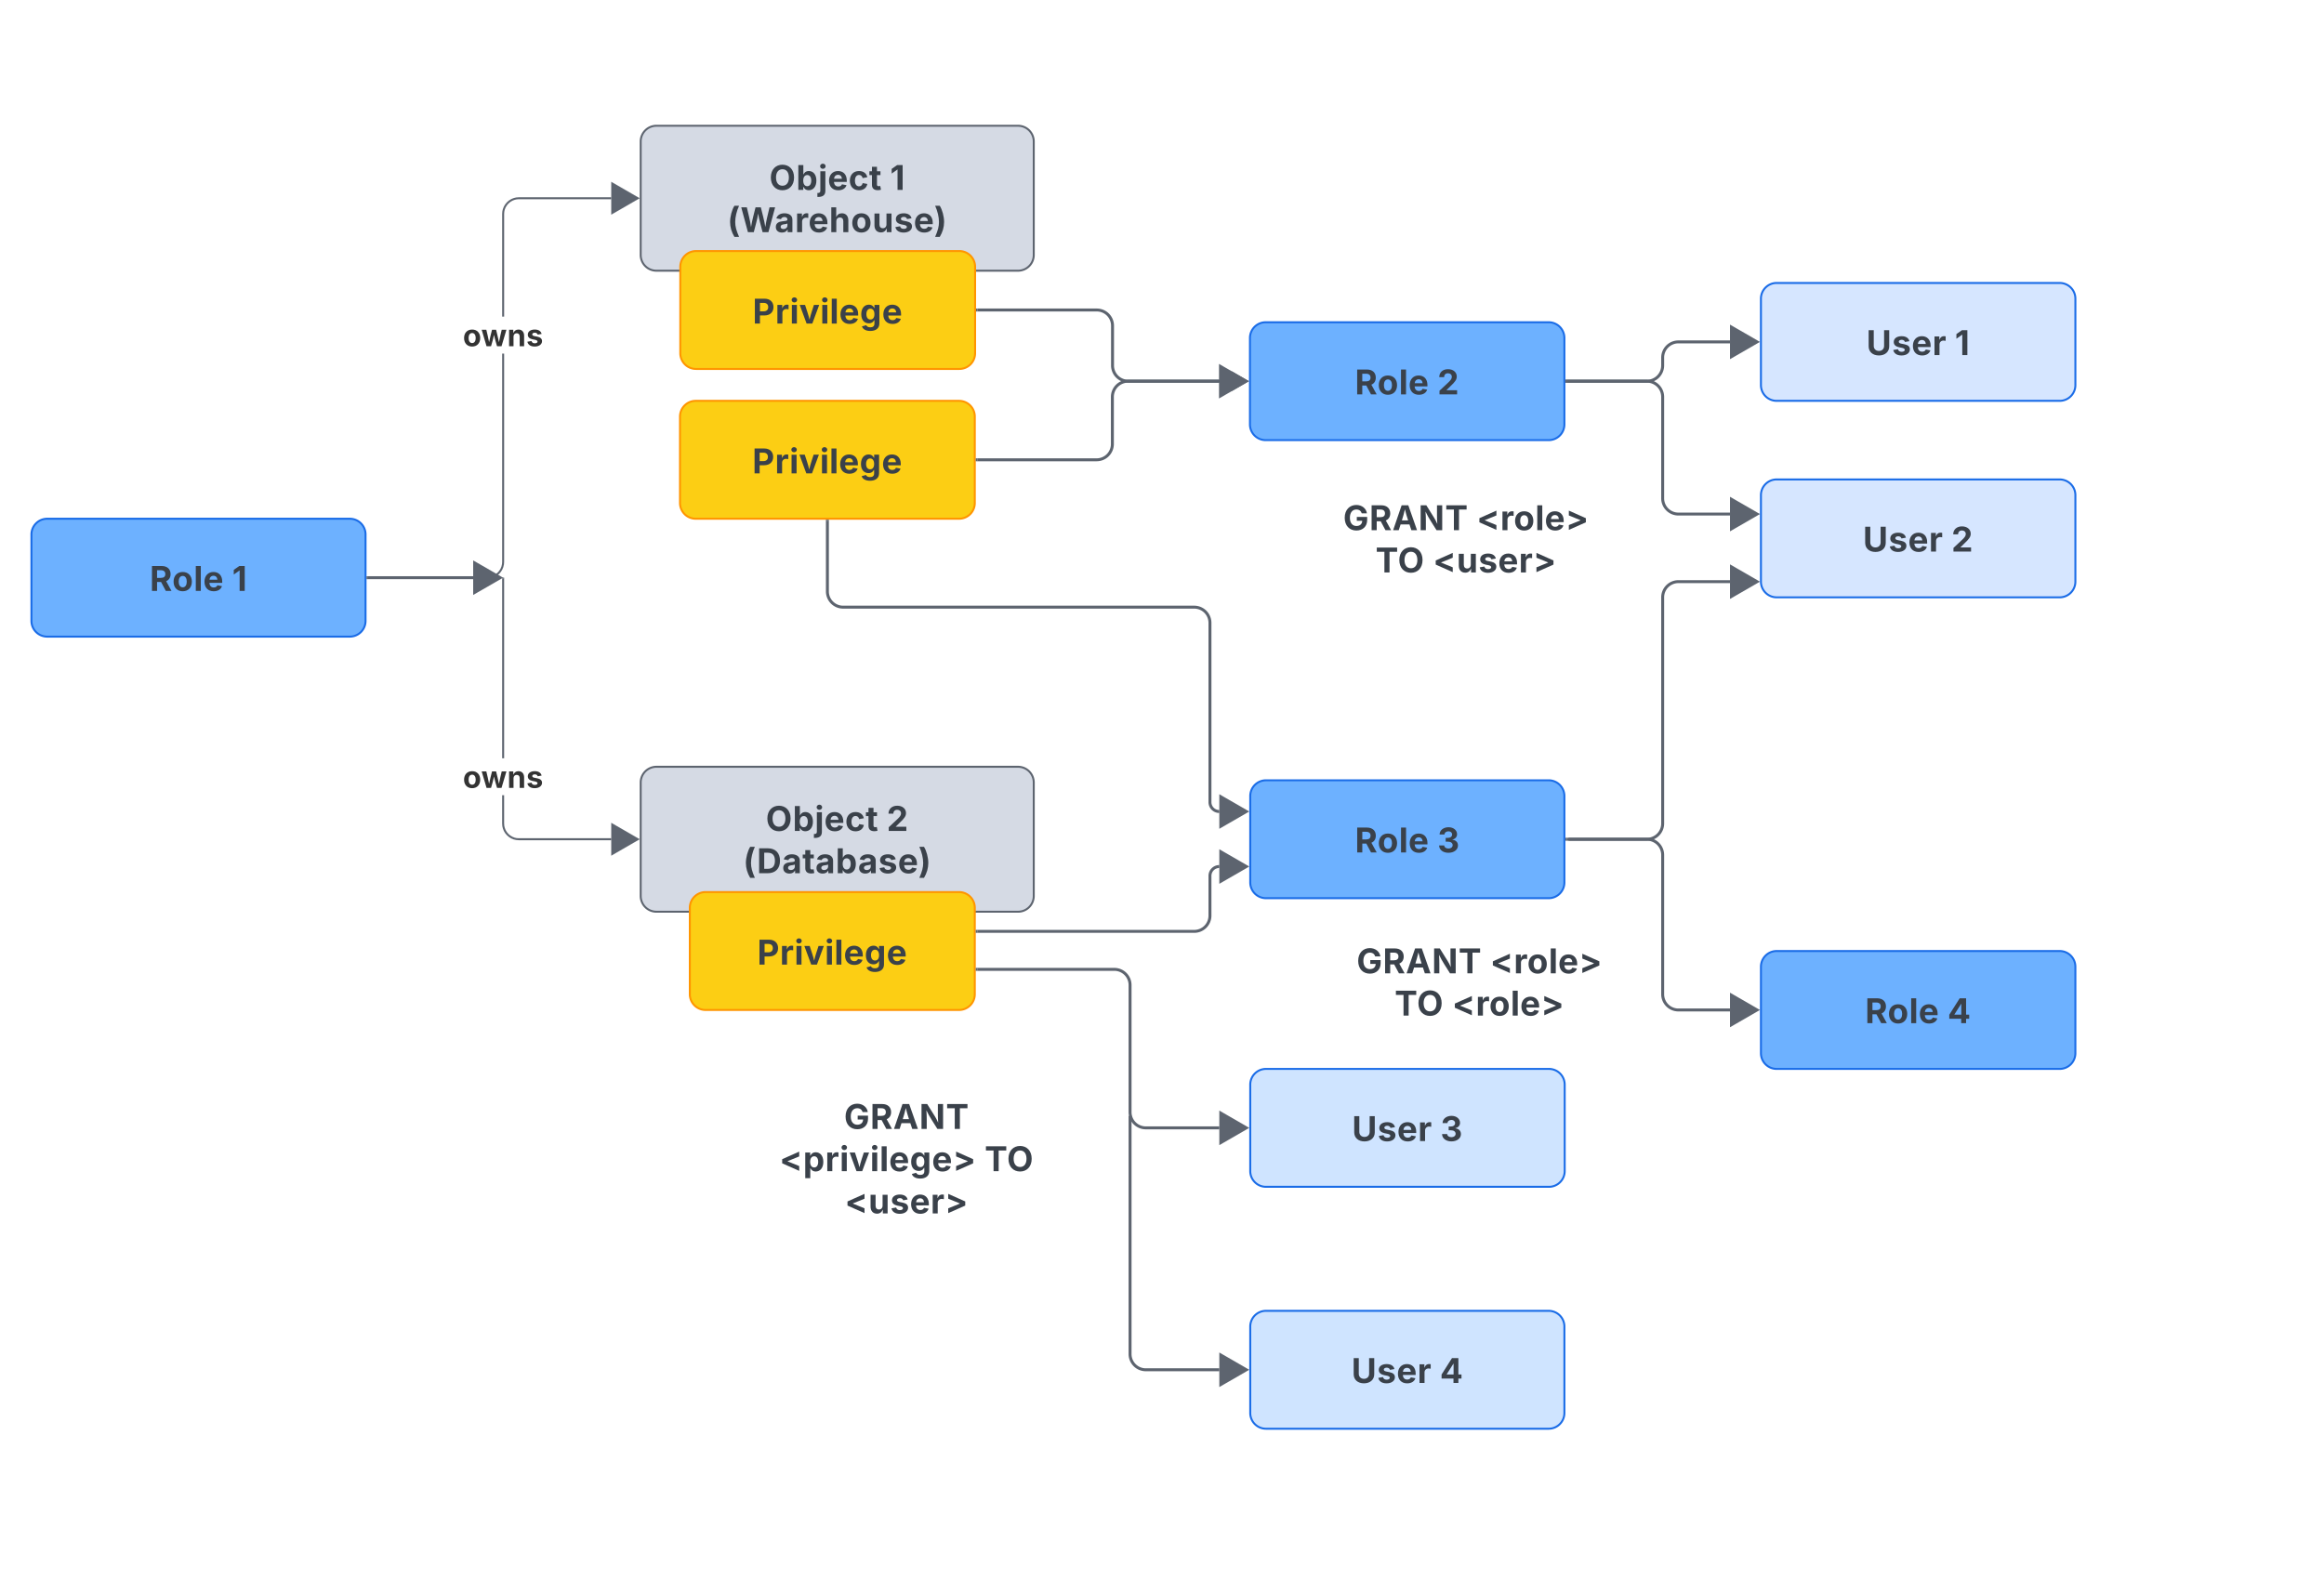 <svg xmlns="http://www.w3.org/2000/svg" xmlns:xlink="http://www.w3.org/1999/xlink" xmlns:lucid="lucid" width="2365" height="1621"><g transform="translate(5952 3968)" lucid:page-tab-id="mIyG~ErFqSD-"><path d="M-6000-4000H4500v8000H-6000z" fill="#fff"/><path d="M-5920-3424a16 16 0 0 1 16-16h308a16 16 0 0 1 16 16v88a16 16 0 0 1-16 16h-308a16 16 0 0 1-16-16z" stroke="#1a6ce7" stroke-width="2" fill="#6db1ff"/><use xlink:href="#a" transform="matrix(1,0,0,1,-5908,-3428) translate(108.356 61.444)"/><use xlink:href="#b" transform="matrix(1,0,0,1,-5908,-3428) translate(192.314 61.444)"/><path d="M-5300-3824a16 16 0 0 1 16-16h368a16 16 0 0 1 16 16v115.54a16 16 0 0 1-16 16h-368a16 16 0 0 1-16-16z" stroke="#5d646f" stroke-width="2" fill="#d5dae4"/><use xlink:href="#c" transform="matrix(1,0,0,1,-5295,-3835) translate(125.842 60.319)"/><use xlink:href="#d" transform="matrix(1,0,0,1,-5295,-3835) translate(248.828 60.319)"/><use xlink:href="#e" transform="matrix(1,0,0,1,-5295,-3835) translate(83.099 103.34)"/><path d="M-5259.7-3696.46a16 16 0 0 1 16-16h268a16 16 0 0 1 16 16v88a16 16 0 0 1-16 16h-268a16 16 0 0 1-16-16z" stroke="#ff9500" stroke-width="2" fill="#fcce14"/><use xlink:href="#f" transform="matrix(1,0,0,1,-5254.696,-3707.458) translate(68.585 68.819)"/><path d="M-4160-2984a16 16 0 0 1 16-16h288a16 16 0 0 1 16 16v88a16 16 0 0 1-16 16h-288a16 16 0 0 1-16-16z" stroke="#1a6ce7" stroke-width="2" fill="#6db1ff"/><use xlink:href="#a" transform="matrix(1,0,0,1,-4148,-2988) translate(93.998 61.444)"/><use xlink:href="#g" transform="matrix(1,0,0,1,-4148,-2988) translate(177.957 61.444)"/><path d="M-4160-3464a16 16 0 0 1 16-16h288a16 16 0 0 1 16 16v88a16 16 0 0 1-16 16h-288a16 16 0 0 1-16-16z" stroke="#1a6ce7" stroke-width="2" fill="#d6e6ff"/><use xlink:href="#h" transform="matrix(1,0,0,1,-4148,-3468) translate(91.793 61.444)"/><use xlink:href="#i" transform="matrix(1,0,0,1,-4148,-3468) translate(181.811 61.444)"/><path d="M-4160-3664a16 16 0 0 1 16-16h288a16 16 0 0 1 16 16v88a16 16 0 0 1-16 16h-288a16 16 0 0 1-16-16z" stroke="#1a6ce7" stroke-width="2" fill="#d6e6ff"/><use xlink:href="#h" transform="matrix(1,0,0,1,-4148,-3668) translate(95.326 61.444)"/><use xlink:href="#j" transform="matrix(1,0,0,1,-4148,-3668) translate(185.344 61.444)"/><path d="M-5300-3171.54a16 16 0 0 1 16-16h368a16 16 0 0 1 16 16V-3056a16 16 0 0 1-16 16h-368a16 16 0 0 1-16-16z" stroke="#5d646f" stroke-width="2" fill="#d5dae4"/><use xlink:href="#c" transform="matrix(1,0,0,1,-5295,-3182.542) translate(122.309 60.319)"/><use xlink:href="#k" transform="matrix(1,0,0,1,-5295,-3182.542) translate(245.295 60.319)"/><use xlink:href="#l" transform="matrix(1,0,0,1,-5295,-3182.542) translate(99.175 103.34)"/><path d="M-5260-3544a16 16 0 0 1 16-16h268a16 16 0 0 1 16 16v88a16 16 0 0 1-16 16h-268a16 16 0 0 1-16-16z" stroke="#ff9500" stroke-width="2" fill="#fcce14"/><use xlink:href="#f" transform="matrix(1,0,0,1,-5255,-3555) translate(68.585 68.819)"/><path d="M-5250-3044a16 16 0 0 1 16-16h258a16 16 0 0 1 16 16v88a16 16 0 0 1-16 16h-258a16 16 0 0 1-16-16z" stroke="#ff9500" stroke-width="2" fill="#fcce14"/><use xlink:href="#f" transform="matrix(1,0,0,1,-5245,-3055) translate(63.585 68.819)"/><path d="M-4680-3624a16 16 0 0 1 16-16h288a16 16 0 0 1 16 16v88a16 16 0 0 1-16 16h-288a16 16 0 0 1-16-16z" stroke="#1a6ce7" stroke-width="2" fill="#6db1ff"/><use xlink:href="#a" transform="matrix(1,0,0,1,-4668,-3628) translate(94.823 61.444)"/><use xlink:href="#m" transform="matrix(1,0,0,1,-4668,-3628) translate(178.781 61.444)"/><path d="M-4679.7-3157.77a16 16 0 0 1 16-16h287.7a16 16 0 0 1 16 16v88a16 16 0 0 1-16 16h-287.7a16 16 0 0 1-16-16z" stroke="#1a6ce7" stroke-width="2" fill="#6db1ff"/><use xlink:href="#a" transform="matrix(1,0,0,1,-4667.696,-3161.771) translate(94.545 61.444)"/><use xlink:href="#n" transform="matrix(1,0,0,1,-4667.696,-3161.771) translate(178.503 61.444)"/><path d="M-5577.5-3380h107.02" stroke="#5d646f" stroke-width="3" fill="none"/><path d="M-5577.46-3378.53h-1.54v-2.94h1.54z" stroke="#5d646f" stroke-width=".05" fill="#5d646f"/><path d="M-5443-3380l-25.98 15v-30z" stroke="#5d646f" stroke-width="3" fill="#5d646f"/><path d="M-5439.02-3395.96l-.2 2.62-.63 2.6-1.02 2.45-1.4 2.28-1.72 2.03-2.02 1.74-2.27 1.4-2.45 1-2.6.63-2.6.2h-14.45v-1.94h14.36l2.4-.2 2.28-.54 2.18-.9 2-1.25 1.8-1.53 1.53-1.8 1.24-2 .9-2.18.54-2.3.18-2.38v-212.05h1.95zm109.04-369.3h-93.98l-2.4.2-2.28.54-2.18.9-2 1.24-1.8 1.53-1.53 1.8-1.24 2-.9 2.18-.54 2.3-.18 2.38v104.46h-1.95v-104.53l.2-2.62.62-2.57 1.02-2.47 1.4-2.27 1.72-2.03 2.02-1.73 2.27-1.4 2.45-1.02 2.6-.62 2.6-.2h94.07z" stroke="#5d646f" stroke-width=".05" fill="#5d646f"/><path d="M-5303-3766.23l-25.98 15v-30z" fill="#5d646f"/><path d="M-5301.05-3766.23l-28.9 16.7v-33.4zm-26.96 13.3l23.05-13.3-23.06-13.3zM-5470.37-3379.03h-1.03v-1.94h1.03z" stroke="#5d646f" stroke-width=".05" fill="#5d646f"/><use xlink:href="#o" transform="matrix(1,0,0,1,-5480.947,-3645.737) translate(0 30.139)"/><path d="M-5439.02-3129.8l.18 2.38.55 2.3.9 2.17 1.25 2 1.53 1.8 1.8 1.53 2 1.23 2.18.92 2.3.55 2.38.18h93.98v1.95h-94.06l-2.62-.2-2.6-.62-2.45-1.02-2.28-1.4-2.03-1.73-1.74-2.02-1.4-2.26-1-2.47-.63-2.58-.2-2.63v-28.83h1.95zm0-66.4h-1.95V-3379h1.95z" stroke="#5d646f" stroke-width=".05" fill="#5d646f"/><path d="M-5303-3113.77l-25.98 15v-30z" fill="#5d646f"/><path d="M-5301.05-3113.77l-28.9 16.7v-33.4zm-26.96 13.3l23.05-13.3-23.06-13.3zM-5439.02-3378.97h-1.95v-1.03h1.95z" stroke="#5d646f" stroke-width=".05" fill="#5d646f"/><use xlink:href="#o" transform="matrix(1,0,0,1,-5480.947,-3196.207) translate(0 30.139)"/><path d="M-4957.2-3652.46h121.35a16 16 0 0 1 16 16v40.46a16 16 0 0 0 16 16h92.37" stroke="#5d646f" stroke-width="3" fill="none"/><path d="M-4957.16-3650.98h-1.54v-2.95h1.54z" stroke="#5d646f" stroke-width=".05" fill="#5d646f"/><path d="M-4684-3580l-25.98 15v-30z" stroke="#5d646f" stroke-width="3" fill="#5d646f"/><path d="M-4957.5-3500h121.5a16 16 0 0 0 16-16v-48a16 16 0 0 1 16-16h105.5" stroke="#5d646f" stroke-width="3" fill="none"/><path d="M-4957.46-3498.53h-1.54v-2.94h1.54z" stroke="#5d646f" stroke-width=".05" fill="#5d646f"/><path d="M-4684-3580l-13 7.5v-15z" stroke="#5d646f" stroke-width="3" fill="#5d646f"/><path d="M-5110-3437.5v71.5a16 16 0 0 0 16 16h357.3a16 16 0 0 1 16 16v182.48a9.52 9.52 0 0 0 9.52 9.52" stroke="#5d646f" stroke-width="3" fill="none"/><path d="M-5108.52-3437.46h-2.95v-1.54h2.95z" stroke="#5d646f" stroke-width=".05" fill="#5d646f"/><path d="M-4683.7-3142l-25.98 15v-30z" stroke="#5d646f" stroke-width="3" fill="#5d646f"/><path d="M-4957.5-3020h220.8a16 16 0 0 0 16-16v-40.48a9.52 9.52 0 0 1 9.52-9.52" stroke="#5d646f" stroke-width="3" fill="none"/><path d="M-4957.46-3021.48v2.95h-1.54v-2.95z" stroke="#5d646f" stroke-width=".05" fill="#5d646f"/><path d="M-4683.7-3086l-25.98 15v-30z" stroke="#5d646f" stroke-width="3" fill="#5d646f"/><path d="M-4357.5-3580h81.5a16 16 0 0 0 16-16v-8a16 16 0 0 1 16-16h52.52" stroke="#5d646f" stroke-width="3" fill="none"/><path d="M-4357.46-3578.53h-1.54v-2.94h1.54z" stroke="#5d646f" stroke-width=".05" fill="#5d646f"/><path d="M-4164-3620l-25.98 15v-30z" stroke="#5d646f" stroke-width="3" fill="#5d646f"/><path d="M-4191.48-3444.76H-4244a16 16 0 0 1-16-16V-3564a16 16 0 0 0-16-16h-81.5" stroke="#5d646f" stroke-width="3" fill="none"/><path d="M-4164-3444.76l-25.98 15v-30z" stroke="#5d646f" stroke-width="3" fill="#5d646f"/><path d="M-4357.46-3578.53h-1.54v-2.94h1.54z" stroke="#5d646f" stroke-width=".05" fill="#5d646f"/><path d="M-4357.5-3113.77h81.5a16 16 0 0 0 16-16v-230.2a16 16 0 0 1 16-16h52.52" stroke="#5d646f" stroke-width="3" fill="none"/><path d="M-4357.46-3112.3h-1.54v-2.95h1.54z" stroke="#5d646f" stroke-width=".05" fill="#5d646f"/><path d="M-4164-3375.96l-25.98 15v-30z" stroke="#5d646f" stroke-width="3" fill="#5d646f"/><path d="M-4191.48-2940H-4244a16 16 0 0 1-16-16v-141.77a16 16 0 0 0-16-16h-78.23" stroke="#5d646f" stroke-width="3" fill="none"/><path d="M-4164-2940l-25.98 15v-30z" stroke="#5d646f" stroke-width="3" fill="#5d646f"/><path d="M-4354.2-3113.77h-1.53" stroke="#5d646f" stroke-width="3" fill="none"/><path d="M-4600-3511.04h280v182.08h-280z" stroke="#000" stroke-opacity="0" stroke-width="2" fill-opacity="0"/><use xlink:href="#p" transform="matrix(1,0,0,1,-4595,-3506.042) translate(9.835 77.694)"/><use xlink:href="#q" transform="matrix(1,0,0,1,-4595,-3506.042) translate(145.668 77.694)"/><use xlink:href="#r" transform="matrix(1,0,0,1,-4595,-3506.042) translate(42.804 120.715)"/><use xlink:href="#s" transform="matrix(1,0,0,1,-4595,-3506.042) translate(101.224 120.715)"/><path d="M-4586.28-3060h280v182.08h-280z" stroke="#000" stroke-opacity="0" stroke-width="2" fill-opacity="0"/><use xlink:href="#p" transform="matrix(1,0,0,1,-4581.283,-3055) translate(9.835 77.694)"/><use xlink:href="#q" transform="matrix(1,0,0,1,-4581.283,-3055) translate(145.668 77.694)"/><use xlink:href="#r" transform="matrix(1,0,0,1,-4581.283,-3055) translate(48.542 120.715)"/><use xlink:href="#t" transform="matrix(1,0,0,1,-4581.283,-3055) translate(106.962 120.715)"/><path d="M-4679.7-2864a16 16 0 0 1 16-16h288a16 16 0 0 1 16 16v88a16 16 0 0 1-16 16h-288a16 16 0 0 1-16-16z" stroke="#1a6ce7" stroke-width="2" fill="#cfe4ff"/><g><use xlink:href="#h" transform="matrix(1,0,0,1,-4667.696,-2868) translate(91.516 61.444)"/><use xlink:href="#n" transform="matrix(1,0,0,1,-4667.696,-2868) translate(181.533 61.444)"/></g><path d="M-4679.7-2617.77a16 16 0 0 1 16-16h287.7a16 16 0 0 1 16 16v88a16 16 0 0 1-16 16h-287.7a16 16 0 0 1-16-16z" stroke="#1a6ce7" stroke-width="2" fill="#cfe4ff"/><g><use xlink:href="#h" transform="matrix(1,0,0,1,-4667.696,-2621.771) translate(90.969 61.444)"/><use xlink:href="#g" transform="matrix(1,0,0,1,-4667.696,-2621.771) translate(180.986 61.444)"/></g><path d="M-4802-2830.75v240.98a16 16 0 0 0 16 16h74.82M-4802-2830.72v-1.53" stroke="#5d646f" stroke-width="3" fill="none"/><path d="M-4683.7-2573.77l-25.98 15v-30z" stroke="#5d646f" stroke-width="3" fill="#5d646f"/><path d="M-5179.4-2880h300v182.08h-300z" stroke="#000" stroke-opacity="0" stroke-width="2" fill-opacity="0"/><g><use xlink:href="#u" transform="matrix(1,0,0,1,-5174.392,-2875) translate(81.293 56.069)"/><use xlink:href="#v" transform="matrix(1,0,0,1,-5174.392,-2875) translate(15.556 99.09)"/><use xlink:href="#w" transform="matrix(1,0,0,1,-5174.392,-2875) translate(224.444 99.09)"/><use xlink:href="#s" transform="matrix(1,0,0,1,-5174.392,-2875) translate(82.014 142.111)"/></g><path d="M-4957.5-2981.33h139.5a16 16 0 0 1 16 16V-2836a16 16 0 0 0 16 16h74.82" stroke="#5d646f" stroke-width="3" fill="none"/><path d="M-4957.46-2979.86h-1.54v-2.95h1.54z" stroke="#5d646f" stroke-width=".05" fill="#5d646f"/><path d="M-4683.7-2820l-25.98 15v-30z" stroke="#5d646f" stroke-width="3" fill="#5d646f"/><defs><path fill="#3a414a" d="M135 0v-1490h581c339 0 533 192 533 485 0 204-94 351-264 424L1302 0H964L680-532H440V0H135zm305-779h220c186 0 274-77 274-226 0-150-88-233-275-233H440v459" id="x"/><path fill="#3a414a" d="M628 22C291 22 81-210 81-554c0-346 210-578 547-578 336 0 547 232 547 578 0 344-211 576-547 576zm0-236c160 0 242-146 242-341 0-197-82-341-242-341S387-753 387-555c0 195 81 341 241 341" id="y"/><path fill="#3a414a" d="M428-1490V0H128v-1490h300" id="z"/><path fill="#3a414a" d="M633 22C291 22 81-200 81-553c0-345 210-579 537-579 292 0 525 185 525 567v84H378c7 183 109 277 260 277 105 0 184-46 216-132l272 51C1071-99 893 22 633 22zM380-669h474c-15-146-94-237-233-237-143 0-229 99-241 237" id="A"/><g id="a"><use transform="matrix(0.017,0,0,0.017,0,0)" xlink:href="#x"/><use transform="matrix(0.017,0,0,0.017,22.917,0)" xlink:href="#y"/><use transform="matrix(0.017,0,0,0.017,44.722,0)" xlink:href="#z"/><use transform="matrix(0.017,0,0,0.017,54.358,0)" xlink:href="#A"/></g><path fill="#3a414a" d="M749-1490V0H444v-1221h-10L93-980v-279l329-231h327" id="B"/><use transform="matrix(0.017,0,0,0.017,0,0)" xlink:href="#B" id="b"/><path fill="#3a414a" d="M789 20C394 20 94-260 94-744c0-487 300-766 695-766s695 279 695 766c0 485-300 764-695 764zm0-271c231 0 385-174 385-493 0-321-154-495-385-495s-385 175-385 495c0 319 154 493 385 493" id="C"/><path fill="#3a414a" d="M754 19C571 19 479-89 437-179h-14V0H128v-1490h300v560h9c41-89 129-202 319-202 248 0 453 193 453 575 0 372-197 576-455 576zm-92-241c156 0 240-139 240-336 0-196-83-334-240-334-154 0-241 131-241 334 0 202 88 336 241 336" id="D"/><path fill="#3a414a" d="M127-1118h301V57c1 278-186 374-478 361V182c116 8 177-28 177-129v-1171zm151-146c-90 0-165-68-165-154 0-85 75-154 165-154s165 69 165 154c0 86-75 154-165 154" id="E"/><path fill="#3a414a" d="M628 22C291 22 81-210 81-554c0-346 210-578 547-578 265 0 455 142 497 372l-279 52c-25-116-99-188-215-188-160 0-244 139-244 341 0 200 84 341 244 341 116 0 193-74 217-195l279 51C1085-123 896 22 628 22" id="F"/><path fill="#3a414a" d="M683-1118v229H474v562c0 71 29 104 102 104 23 0 73-7 95-13l43 225C647 9 580 16 520 16 296 16 174-96 174-301v-588H20v-229h154v-266h300v266h209" id="G"/><g id="c"><use transform="matrix(0.017,0,0,0.017,0,0)" xlink:href="#C"/><use transform="matrix(0.017,0,0,0.017,27.396,0)" xlink:href="#D"/><use transform="matrix(0.017,0,0,0.017,49.809,0)" xlink:href="#E"/><use transform="matrix(0.017,0,0,0.017,59.444,0)" xlink:href="#A"/><use transform="matrix(0.017,0,0,0.017,80.625,0)" xlink:href="#F"/><use transform="matrix(0.017,0,0,0.017,101.545,0)" xlink:href="#G"/></g><use transform="matrix(0.017,0,0,0.017,0,0)" xlink:href="#B" id="d"/><path fill="#3a414a" d="M169-607c0-330 107-732 258-974h279c-145 311-231 674-231 974 0 262 67 512 231 886H427C258-1 169-307 169-607" id="H"/><path fill="#3a414a" d="M449 0L49-1490h333c89 395 194 758 253 1185 65-426 176-790 269-1185h317c93 394 201 758 268 1181 60-425 164-788 253-1181h334L1675 0h-348c-90-376-204-711-266-1118C1004-714 886-373 798 0H449" id="I"/><path fill="#3a414a" d="M440 22C227 22 68-92 68-313c0-250 202-322 422-343 195-21 271-24 271-105 0-95-63-149-175-149-116 0-187 57-211 129l-275-46c57-194 237-305 487-305 240 0 474 108 474 379V0H777v-155h-10C713-51 605 22 440 22zm85-211c140 0 238-93 238-211v-121c-37 26-156 42-222 51-111 16-185 59-185 149 0 87 70 132 169 132" id="J"/><path fill="#3a414a" d="M128 0v-1118h290v195h12c54-169 184-238 367-200v268c-27-8-86-15-130-15-138 0-239 95-239 234V0H128" id="K"/><path fill="#3a414a" d="M428-647V0H128v-1490h294v586c65-146 175-228 341-228 232 0 385 159 385 421V0H847v-659c0-139-76-222-202-222-128 0-217 86-217 234" id="L"/><path fill="#3a414a" d="M513 14c-232 0-385-159-385-421v-711h300v659c0 139 76 222 202 222 127 0 217-86 217-234v-647h301V0H864l-4-232C797-74 683 14 513 14" id="M"/><path fill="#3a414a" d="M572 22C302 22 117-98 78-306l279-48c29 105 101 156 224 156 114 0 185-48 185-115 0-118-228-130-337-155-215-49-322-150-322-317 0-215 187-347 470-347 265 0 424 116 466 298l-266 47c-24-76-87-130-196-130-98 0-174 46-174 113 0 56 38 95 144 117l201 40c216 44 320 143 320 302 0 220-207 367-500 367" id="N"/><path fill="#3a414a" d="M67 279c166-379 230-627 230-886 0-300-86-663-230-974h278c151 241 258 644 258 974 0 302-90 608-258 886H67" id="O"/><g id="e"><use transform="matrix(0.017,0,0,0.017,0,0)" xlink:href="#H"/><use transform="matrix(0.017,0,0,0.017,13.403,0)" xlink:href="#I"/><use transform="matrix(0.017,0,0,0.017,48.247,0)" xlink:href="#J"/><use transform="matrix(0.017,0,0,0.017,68.889,0)" xlink:href="#K"/><use transform="matrix(0.017,0,0,0.017,82.5,0)" xlink:href="#A"/><use transform="matrix(0.017,0,0,0.017,103.681,0)" xlink:href="#L"/><use transform="matrix(0.017,0,0,0.017,125.816,0)" xlink:href="#y"/><use transform="matrix(0.017,0,0,0.017,147.622,0)" xlink:href="#M"/><use transform="matrix(0.017,0,0,0.017,169.757,0)" xlink:href="#N"/><use transform="matrix(0.017,0,0,0.017,189.67,0)" xlink:href="#A"/><use transform="matrix(0.017,0,0,0.017,210.399,0)" xlink:href="#O"/></g><path fill="#3a414a" d="M135 0v-1490h581c339 0 533 210 533 503 0 295-197 500-540 500H440V0H135zm305-733h220c186 0 274-104 274-254s-88-251-275-251H440v505" id="P"/><path fill="#3a414a" d="M128 0v-1118h300V0H128zm150-1264c-91 0-165-68-165-154 0-85 74-154 165-154 90 0 165 69 165 154 0 86-75 154-165 154" id="Q"/><path fill="#3a414a" d="M443 0L31-1118h319c90 293 199 572 268 885 66-313 175-593 264-885h315L784 0H443" id="R"/><path fill="#3a414a" d="M625 442c-280 0-454-114-503-274l258-72c28 63 97 128 243 128 153 0 246-69 246-216v-206h-23C805-108 717-16 536-16 284-16 81-191 81-561c0-378 208-571 456-571 188 0 280 113 321 202h13v-188h295V-9c0 303-226 451-541 451zm5-686c153 0 240-119 240-319 0-198-86-329-240-329-158 0-241 137-241 329 0 195 85 319 241 319" id="S"/><g id="f"><use transform="matrix(0.017,0,0,0.017,0,0)" xlink:href="#P"/><use transform="matrix(0.017,0,0,0.017,23.038,0)" xlink:href="#K"/><use transform="matrix(0.017,0,0,0.017,37.778,0)" xlink:href="#Q"/><use transform="matrix(0.017,0,0,0.017,47.413,0)" xlink:href="#R"/><use transform="matrix(0.017,0,0,0.017,68.733,0)" xlink:href="#Q"/><use transform="matrix(0.017,0,0,0.017,78.368,0)" xlink:href="#z"/><use transform="matrix(0.017,0,0,0.017,88.003,0)" xlink:href="#A"/><use transform="matrix(0.017,0,0,0.017,109.184,0)" xlink:href="#S"/><use transform="matrix(0.017,0,0,0.017,131.649,0)" xlink:href="#A"/></g><path fill="#3a414a" d="M101-265v-241l623-984h383v979h186v246h-186V0H814v-265H101zm719-246v-643h-12L409-523v12h411" id="T"/><use transform="matrix(0.017,0,0,0.017,0,0)" xlink:href="#T" id="g"/><path fill="#3a414a" d="M750 21c-371 0-615-218-615-544v-967h305v942c0 174 123 299 310 299s309-125 309-299v-942h306v967c0 326-247 544-615 544" id="U"/><g id="h"><use transform="matrix(0.017,0,0,0.017,0,0)" xlink:href="#U"/><use transform="matrix(0.017,0,0,0.017,26.024,0)" xlink:href="#N"/><use transform="matrix(0.017,0,0,0.017,45.937,0)" xlink:href="#A"/><use transform="matrix(0.017,0,0,0.017,67.118,0)" xlink:href="#K"/></g><path fill="#3a414a" d="M124 0v-220l528-495c135-132 210-216 210-336 0-133-98-215-231-215-139 0-229 88-229 233H110c0-290 214-477 523-477 315 0 525 182 525 440 0 167-80 305-385 586L548-262v11h630V0H124" id="V"/><use transform="matrix(0.017,0,0,0.017,0,0)" xlink:href="#V" id="i"/><use transform="matrix(0.017,0,0,0.017,0,0)" xlink:href="#B" id="j"/><use transform="matrix(0.017,0,0,0.017,0,0)" xlink:href="#V" id="k"/><path fill="#3a414a" d="M659 0H135v-1490h529c448 0 721 280 721 744 0 466-273 746-726 746zM440-263h204c287 0 437-148 437-483 0-333-150-481-435-481H440v964" id="W"/><g id="l"><use transform="matrix(0.017,0,0,0.017,0,0)" xlink:href="#H"/><use transform="matrix(0.017,0,0,0.017,14.045,0)" xlink:href="#W"/><use transform="matrix(0.017,0,0,0.017,39.722,0)" xlink:href="#J"/><use transform="matrix(0.017,0,0,0.017,60.365,0)" xlink:href="#G"/><use transform="matrix(0.017,0,0,0.017,73.559,0)" xlink:href="#J"/><use transform="matrix(0.017,0,0,0.017,94.201,0)" xlink:href="#D"/><use transform="matrix(0.017,0,0,0.017,116.962,0)" xlink:href="#J"/><use transform="matrix(0.017,0,0,0.017,137.604,0)" xlink:href="#N"/><use transform="matrix(0.017,0,0,0.017,157.517,0)" xlink:href="#A"/><use transform="matrix(0.017,0,0,0.017,178.247,0)" xlink:href="#O"/></g><use transform="matrix(0.017,0,0,0.017,0,0)" xlink:href="#V" id="m"/><path fill="#3a414a" d="M659 20C335 20 103-159 99-418h307c5 112 113 185 254 185 147 0 250-83 250-204 0-123-105-209-278-209H494v-227h138c145 0 246-81 246-200 0-115-87-193-216-193-130 0-237 73-240 189H128c4-255 233-433 536-433 306 0 510 185 510 418 0 167-114 285-279 317v11c217 29 333 162 333 347 0 254-237 437-569 437" id="X"/><use transform="matrix(0.017,0,0,0.017,0,0)" xlink:href="#X" id="n"/><path fill="#333" d="M628 22C291 22 81-210 81-554c0-346 210-578 547-578 336 0 547 232 547 578 0 344-211 576-547 576zm0-236c160 0 242-146 242-341 0-197-82-341-242-341S387-753 387-555c0 195 81 341 241 341" id="Y"/><path fill="#333" d="M361 0L31-1118h315c68 295 127 523 188 845 63-317 128-551 199-845h276c71 296 131 525 196 846 57-321 119-552 186-846h319L1378 0h-305c-73-261-148-486-204-771C813-484 740-261 666 0H361" id="Z"/><path fill="#333" d="M428-647V0H128v-1118h283l4 231c63-156 176-245 348-245 232 0 384 159 384 421V0H847v-659c0-139-76-222-202-222-128 0-217 86-217 234" id="aa"/><path fill="#333" d="M572 22C302 22 117-98 78-306l279-48c29 105 101 156 224 156 114 0 185-48 185-115 0-118-228-130-337-155-215-49-322-150-322-317 0-215 187-347 470-347 265 0 424 116 466 298l-266 47c-24-76-87-130-196-130-98 0-174 46-174 113 0 56 38 95 144 117l201 40c216 44 320 143 320 302 0 220-207 367-500 367" id="ab"/><g id="o"><use transform="matrix(0.015,0,0,0.015,0,0)" xlink:href="#Y"/><use transform="matrix(0.015,0,0,0.015,18.655,0)" xlink:href="#Z"/><use transform="matrix(0.015,0,0,0.015,45.102,0)" xlink:href="#aa"/><use transform="matrix(0.015,0,0,0.015,64.47,0)" xlink:href="#ab"/></g><path fill="#3a414a" d="M795 20C377 20 94-272 94-743c0-483 302-767 694-767 335 0 593 206 635 500h-310c-42-142-154-229-320-229-230 0-389 177-389 493s154 495 393 495c212 0 340-120 345-311H818v-232h620v186c0 391-269 628-643 628" id="ac"/><path fill="#3a414a" d="M49 0l509-1490h400L1480 0h-339l-115-346H497L386 0H49zm524-585h374c-75-213-124-402-192-666-66 268-110 453-182 666" id="ad"/><path fill="#3a414a" d="M135 0v-1490h340l471 754c59 97 122 210 187 365-32-387-14-721-19-1119h312V0h-341C855-382 627-689 427-1113c32 420 16 695 20 1113H135" id="ae"/><path fill="#3a414a" d="M75-1237v-253h1217v253H837V0H531v-1237H75" id="af"/><g id="p"><use transform="matrix(0.017,0,0,0.017,0,0)" xlink:href="#ac"/><use transform="matrix(0.017,0,0,0.017,26.684,0)" xlink:href="#x"/><use transform="matrix(0.017,0,0,0.017,50.035,0)" xlink:href="#ad"/><use transform="matrix(0.017,0,0,0.017,76.58,0)" xlink:href="#ae"/><use transform="matrix(0.017,0,0,0.017,103.681,0)" xlink:href="#af"/></g><path fill="#3a414a" d="M166-471v-247l1019-454v289L492-601v13l693 282v287" id="ag"/><path fill="#3a414a" d="M1224-471L205-19v-287l694-281v-14L205-883v-289l1019 454v247" id="ah"/><g id="q"><use transform="matrix(0.017,0,0,0.017,0,0)" xlink:href="#ag"/><use transform="matrix(0.017,0,0,0.017,24.132,0)" xlink:href="#K"/><use transform="matrix(0.017,0,0,0.017,37.743,0)" xlink:href="#y"/><use transform="matrix(0.017,0,0,0.017,59.549,0)" xlink:href="#z"/><use transform="matrix(0.017,0,0,0.017,69.184,0)" xlink:href="#A"/><use transform="matrix(0.017,0,0,0.017,90.365,0)" xlink:href="#ah"/></g><g id="r"><use transform="matrix(0.017,0,0,0.017,0,0)" xlink:href="#af"/><use transform="matrix(0.017,0,0,0.017,22.604,0)" xlink:href="#C"/></g><g id="s"><use transform="matrix(0.017,0,0,0.017,0,0)" xlink:href="#ag"/><use transform="matrix(0.017,0,0,0.017,24.132,0)" xlink:href="#M"/><use transform="matrix(0.017,0,0,0.017,46.267,0)" xlink:href="#N"/><use transform="matrix(0.017,0,0,0.017,66.181,0)" xlink:href="#A"/><use transform="matrix(0.017,0,0,0.017,87.361,0)" xlink:href="#K"/><use transform="matrix(0.017,0,0,0.017,101.84,0)" xlink:href="#ah"/></g><g id="t"><use transform="matrix(0.017,0,0,0.017,0,0)" xlink:href="#ag"/><use transform="matrix(0.017,0,0,0.017,24.132,0)" xlink:href="#K"/><use transform="matrix(0.017,0,0,0.017,37.743,0)" xlink:href="#y"/><use transform="matrix(0.017,0,0,0.017,59.549,0)" xlink:href="#z"/><use transform="matrix(0.017,0,0,0.017,69.184,0)" xlink:href="#A"/><use transform="matrix(0.017,0,0,0.017,90.365,0)" xlink:href="#ah"/></g><g id="u"><use transform="matrix(0.017,0,0,0.017,0,0)" xlink:href="#ac"/><use transform="matrix(0.017,0,0,0.017,26.684,0)" xlink:href="#x"/><use transform="matrix(0.017,0,0,0.017,50.035,0)" xlink:href="#ad"/><use transform="matrix(0.017,0,0,0.017,76.58,0)" xlink:href="#ae"/><use transform="matrix(0.017,0,0,0.017,103.681,0)" xlink:href="#af"/></g><path fill="#3a414a" d="M128 418v-1536h295v188h14c41-89 129-202 319-202 248 0 453 193 453 575 0 372-197 576-455 576-183 0-275-108-317-198h-9v597H128zm534-640c156 0 240-139 240-336 0-196-83-334-240-334-154 0-241 131-241 334 0 202 88 336 241 336" id="ai"/><g id="v"><use transform="matrix(0.017,0,0,0.017,0,0)" xlink:href="#ag"/><use transform="matrix(0.017,0,0,0.017,24.132,0)" xlink:href="#ai"/><use transform="matrix(0.017,0,0,0.017,46.545,0)" xlink:href="#K"/><use transform="matrix(0.017,0,0,0.017,61.285,0)" xlink:href="#Q"/><use transform="matrix(0.017,0,0,0.017,70.92,0)" xlink:href="#R"/><use transform="matrix(0.017,0,0,0.017,92.24,0)" xlink:href="#Q"/><use transform="matrix(0.017,0,0,0.017,101.875,0)" xlink:href="#z"/><use transform="matrix(0.017,0,0,0.017,111.51,0)" xlink:href="#A"/><use transform="matrix(0.017,0,0,0.017,132.691,0)" xlink:href="#S"/><use transform="matrix(0.017,0,0,0.017,155.156,0)" xlink:href="#A"/><use transform="matrix(0.017,0,0,0.017,176.337,0)" xlink:href="#ah"/></g><g id="w"><use transform="matrix(0.017,0,0,0.017,0,0)" xlink:href="#af"/><use transform="matrix(0.017,0,0,0.017,22.604,0)" xlink:href="#C"/></g></defs></g></svg>